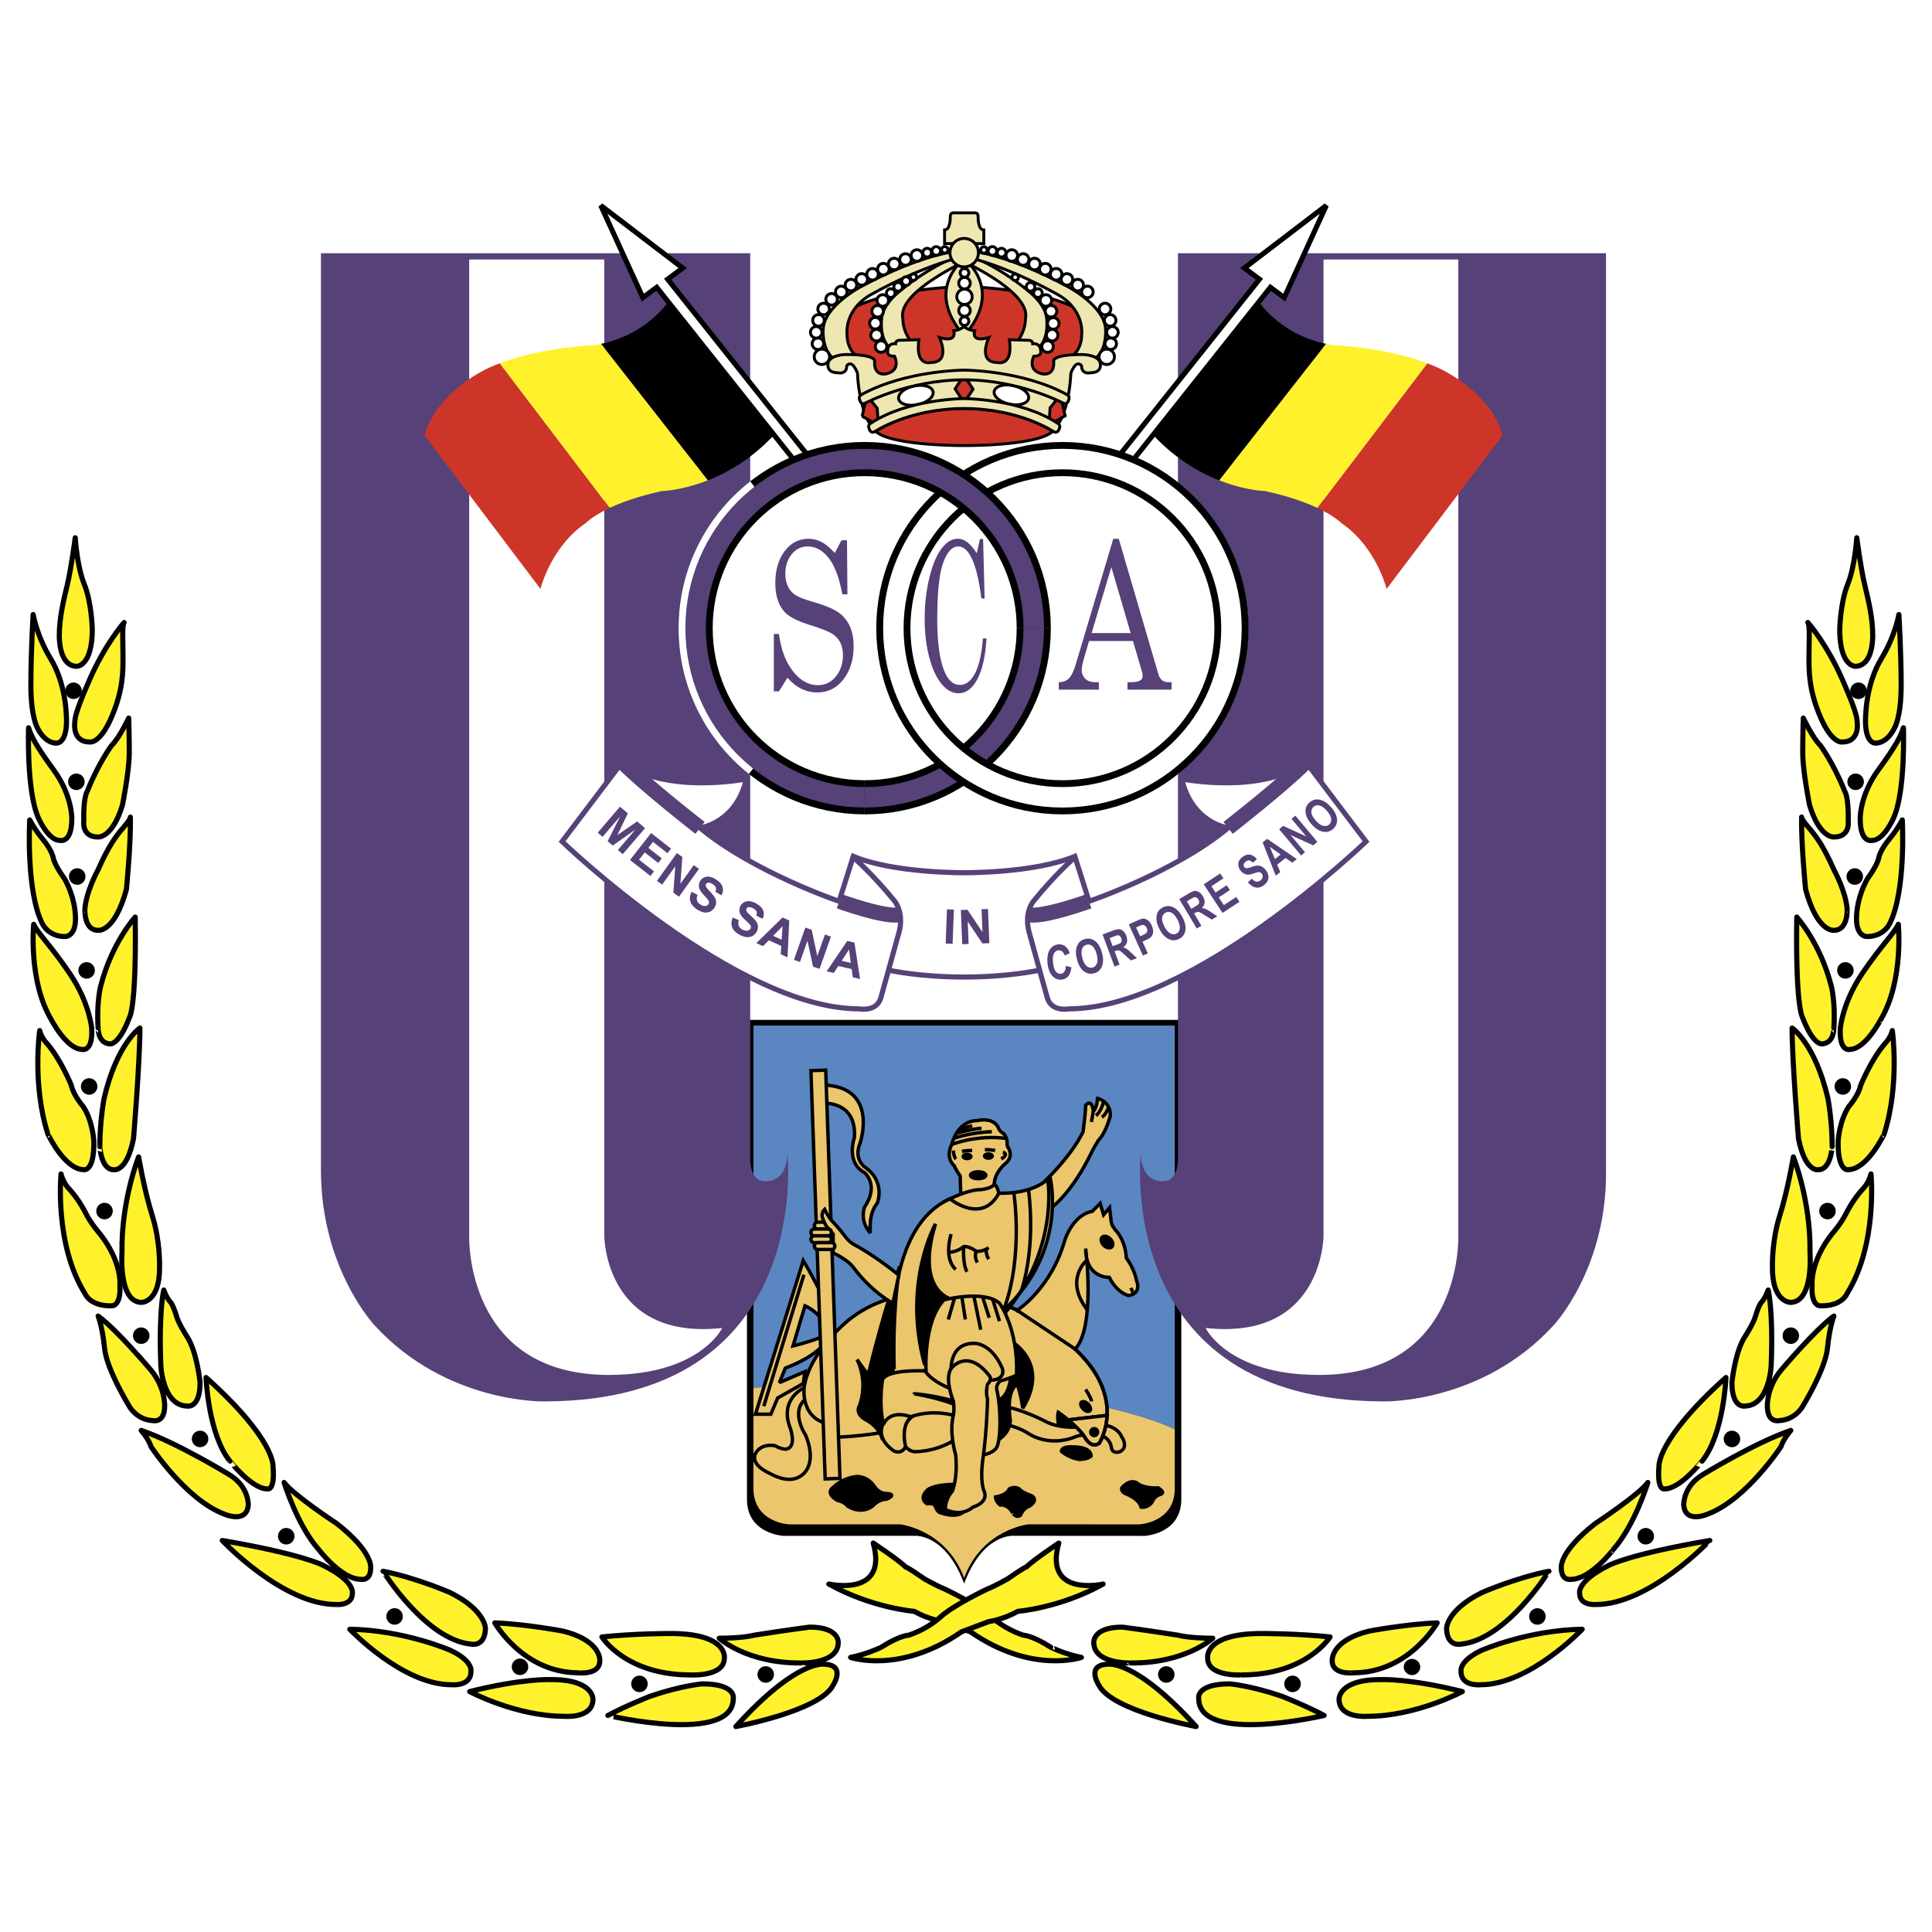 <svg xmlns="http://www.w3.org/2000/svg" width="2500" height="2500" viewBox="0 0 192.756 192.756"><path fill-rule="evenodd" clip-rule="evenodd" fill="#fff" d="M0 0h192.756v192.756H0V0z"/><path d="M107.891 165.361s-4.938 1.703-11.066-2.555l-2.724-1.021s-1.362-.17-2.894-1.021c0 0-4.256-.34-8.512-2.725 0 0 5.958 1.361 4.426-4.088 0 0 2.554 1.703 3.235 2.385 0 0 .17 0 1.873 1.191 0 0 1.191.682 2.043 1.021 0 0 3.234 1.533 4.596 2.725 0 0 1.191 1.193 3.234 1.873 0 0 .852 0 2.725 1.193-.001.001 1.361.682 3.064 1.022z" fill-rule="evenodd" clip-rule="evenodd" fill="#fff22d" stroke="#000" stroke-width=".511" stroke-linecap="round" stroke-linejoin="round" stroke-miterlimit="2.613"/><path d="M76.963 167.064a.567.567 0 1 1-1.134-.002.567.567 0 0 1 1.134.002zM64.366 168.002a.567.567 0 1 1-1.134-.002.567.567 0 0 1 1.134.002zM52.449 166.299a.567.567 0 1 1-1.134-.002.567.567 0 0 1 1.134.002zM39.936 161.273a.567.567 0 1 1-1.135.001.567.567 0 0 1 1.135-.001zM29.125 153.27a.567.567 0 1 1-1.135.001.567.567 0 0 1 1.135-.001zM20.529 143.564a.567.567 0 1 1-1.134-.002.567.567 0 0 1 1.134.002zM14.656 133.262a.567.567 0 1 1-1.134-.002.567.567 0 0 1 1.134.002zM10.995 120.83a.567.567 0 1 1-1.134-.002.567.567 0 0 1 1.134.002zM9.463 108.398a.567.567 0 1 1-1.134-.002.567.567 0 0 1 1.134.002zM9.208 96.818a.567.567 0 1 1-1.134-.002.567.567 0 0 1 1.134.002zM8.271 87.452a.567.567 0 1 1-1.134 0 .567.567 0 0 1 1.134 0zM8.186 78a.567.567 0 1 1-1.134 0 .567.567 0 0 1 1.134 0zM7.902 68.918a.567.567 0 1 1-1.134 0 .567.567 0 0 1 1.134 0z" fill-rule="evenodd" clip-rule="evenodd" stroke="#000" stroke-width=".511" stroke-linecap="round" stroke-linejoin="round" stroke-miterlimit="2.613"/><path d="M7.675 66.477s1.532 0 1.532-3.689c0 0-.057-2.668-.794-4.485-.738-1.816-.908-4.654-.908-4.654s-.397 3.065-.794 4.711-.794 3.349-.794 4.995c0 0-.114 3.122 1.758 3.122zM5.576 74.141s1.306.227 1.021-3.122c0 0-.113-2.952-1.532-5.279-1.418-2.328-1.759-4.428-1.759-4.428s-.227 3.747-.227 7.039.681 4.314.681 4.314.624 1.418 1.816 1.476zM8.924 74.027s1.021.284 2.213-2.498c1.191-2.781 1.135-4.655 1.135-6.074s-.113-3.065.113-3.349c0 0-1.872 2.1-3.461 5.733-1.589 3.633-1.419 3.86-1.476 4.428 0 0-.169 1.76 1.476 1.76zM5.973 83.847s1.191.341 1.191-2.157c0 0 .057-2.327-1.815-4.881s-2.27-3.463-2.497-4.201c0 0-.227 6.244.965 8.969 0 0 .965 2.27 2.156 2.27zM9.775 83.506s1.418.17 2.44-3.179c0 0 .681-3.349.681-5.222 0-1.874-.057-3.463-.057-3.463s-.964 2.043-1.702 2.725c0 0-1.306 1.76-2.44 4.598 0 0-.397.511-.34 3.065-.001.001-.171 1.476 1.418 1.476zM6.484 93.44s1.249.057 1.021-2.327c0 0-.057-1.646-1.078-3.463 0 0-1.021-1.362-1.135-2.157 0 0-.17-.738-1.021-1.759-.852-1.022-1.305-1.931-1.305-1.931s-.397 7.039 1.248 10.332c0 0 .568 1.305 2.27 1.305zM9.775 92.816s1.646.284 2.837-4.087c0 0 .454-4.598.397-7.209 0 0 .057.17-.682 1.021-.737.852-1.475 1.817-2.553 4.258 0 0-1.192 2.157-1.306 3.916.002 0-.112 2.101 1.307 2.101zM8.129 104.693s1.149.385 1.021-2.086c0 0-.213-2.555-2.171-5.449-1.958-2.895-3.149-3.959-3.617-4.938 0 0-.554 5.62 1.745 9.493 0 0 1.49 2.896 3.022 2.98zM10.896 104.141s.894.34 2.042-2.682c0 0 .681-1.021.553-9.963 0 0-2.34 2.555-3.447 6.896 0 0-.425 1.576-.255 4.172.001 0-.042 1.45 1.107 1.577zM8.385 116.699s1.021.213.979-2.809c0 0-.085-2.002-1.064-3.492 0 0-.979-1.105-1.191-2.129 0 0-1.021-2.555-2.468-4.215 0 0-.511-.51-.681-1.234 0 0-.766 5.365.809 10.303-.002 0 1.658 3.576 3.616 3.576zM11.321 116.699s1.32.342 2-3.107c0 0 .638-7.705.638-11.027 0 0-2.298 1.533-3.575 7.025 0 0-.426 2.215-.426 4.811.001-.001.129 2.298 1.363 2.298zM11.109 130.281s.979.127.851-2.043c0 0 .256-2.301-2-5.152 0 0-.851-.938-1.404-2.043 0 0-.639-1.32-1.66-2.428 0 0-.553-.51-.809-1.49 0 0-.681 7.025 2.383 11.922 0 0 .468 1.277 2.639 1.234z" fill-rule="evenodd" clip-rule="evenodd" fill="#fff22d" stroke="#000" stroke-width=".511" stroke-linecap="round" stroke-linejoin="round" stroke-miterlimit="2.613"/><path d="M14.13 129.939s1.83 0 1.788-3.533c0 0 .085-2.555-.724-5.109-.809-2.553-1.362-5.875-1.362-5.875s-1.745 4.344-1.66 9.537c0 0-.382 4.98 1.958 4.98zM15.237 141.732s1.191.299 1.191-1.447c0 0 .086-1.83-1.361-3.576 0 0-3.405-4.045-5.277-5.406 0 0 .425 1.021.638 3.193.213 2.17 2.511 5.875 2.511 5.875s.723 1.277 2.298 1.361zM18.727 140.285s1.234.213 1.234-2.342c0 0-.298-3.15-1.362-4.682 0 0-.809-1.277-.979-1.916 0 0-.255-.895-.553-1.363 0 0-.383-.34-.724-1.277 0 0-.511 1.916-.298 7.535 0 0 .171 4.045 2.682 4.045zM24.77 150.162s.086-1.83-1.872-3.021c0 0-5.278-3.236-8.81-4.428 0 0 .766.893.979 1.617 0 0 3.404 5.193 7.192 6.684 0 0 2.341 1.107 2.511-.852zM26.686 148.545s.766.256.553-2.256c0 0 .256-2.641-6.682-8.855 0 0 .213 5.662 2.383 8.344 0-.001 2.213 2.81 3.746 2.767zM36.006 157.57s.979.213.979-1.15c0 0 .255-1.574-3.405-4.426 0 0-4.341-2.854-5.235-4.088 0 0 1.32 4.301 3.448 6.684 0 0 2.256 2.98 4.213 2.98zM33.581 160.082s1.574.129 1.574-1.107c0 0 .341-1.191-2.937-2.809 0 0-2.043-1.107-10.044-2.471 0 0 6.044 6.43 11.407 6.387zM46.987 166.723s.213-1.021-2.085-2.086c0 0-4.596-2-10.001-2.086 0 0 5.235 5.535 10.129 5.535-.001 0 1.999.213 1.957-1.363zM47.029 164.041s1.362.299 1.405-1.574c0 0 0-1.832-3.533-3.576 0 0-3.277-1.447-6.682-2.129.001 0 4.257 6.853 8.81 7.279zM59.159 169.533s.085-2-4.256-1.959c0 0-2.767-.127-8.044 1.193 0 0 4.596 2.469 9.448 2.469.001 0 2.852.256 2.852-1.703zM59.84 165.66s.17-2.002-3.746-2.939c0 0-3.618-.68-6.725-.809 0 0 2.809 4.982 8.342 4.982.001.001 2.171.254 2.129-1.234zM72.268 165.404s.383-2.471-5.533-2.428c0 0-3.405 0-6.682.342 0 0 2.341 3.789 8.81 3.789 0 0 3.447.213 3.405-1.703zM73.162 169.449S73.46 168 70.055 168c0 0-2.085.172-5.192 1.236 0 0-2.383.936-4.213 1.914-.001 0 12.512 2.938 12.512-1.701zM83.631 163.871s.128-1.533-2.852-1.533c0 0-2.043.256-5.575.809 0 0-1.022.299-3.448.299 0 0 2.724 2.512 8.172 2.469.001-.001 3.703.128 3.703-2.044z" fill-rule="evenodd" clip-rule="evenodd" fill="#fff22d" stroke="#000" stroke-width=".511" stroke-linecap="round" stroke-linejoin="round" stroke-miterlimit="2.613"/><path d="M82.27 166.043s-2.681-.596-8.853 6.215c0 0 8.384-1.533 9.704-4.129 0 0 1.319-2.002-.851-2.086zM84.866 165.361s4.937 1.703 11.065-2.555l2.723-1.021s1.363-.17 2.895-1.021c0 0 4.256-.34 8.512-2.725 0 0-5.957 1.361-4.426-4.088 0 0-2.553 1.703-3.234 2.385 0 0-.17 0-1.873 1.191 0 0-1.191.682-2.043 1.021 0 0-3.234 1.533-4.596 2.725 0 0-1.191 1.193-3.234 1.873 0 0-.852 0-2.724 1.193-.001.001-1.363.682-3.065 1.022z" fill-rule="evenodd" clip-rule="evenodd" fill="#fff22d" stroke="#000" stroke-width=".511" stroke-linecap="round" stroke-linejoin="round" stroke-miterlimit="2.613"/><path d="M115.793 167.064a.567.567 0 1 0 1.134-.002.567.567 0 0 0-1.134.002zM128.391 168.002a.567.567 0 1 0 1.134-.002.567.567 0 0 0-1.134.002zM140.307 166.299a.568.568 0 0 0 1.136 0 .569.569 0 0 0-1.136 0zM152.82 161.273a.567.567 0 1 0 1.134.002.567.567 0 0 0-1.134-.002zM163.631 153.27a.567.567 0 1 0 1.134.002.567.567 0 0 0-1.134-.002zM172.229 143.564a.567.567 0 1 0 1.134-.002.567.567 0 0 0-1.134.002zM178.102 133.262a.567.567 0 1 0 1.134-.002.567.567 0 0 0-1.134.002zM181.762 120.83a.567.567 0 1 0 1.134-.002.567.567 0 0 0-1.134.002zM183.293 108.398a.567.567 0 1 0 1.134-.002.567.567 0 0 0-1.134.002zM183.549 96.818a.567.567 0 1 0 1.134-.002.567.567 0 0 0-1.134.002zM184.484 87.452a.567.567 0 1 0 1.135 0 .567.567 0 0 0-1.135 0zM184.57 78a.567.567 0 1 0 1.134 0 .567.567 0 0 0-1.134 0zM184.854 68.918a.567.567 0 1 0 1.135 0 .567.567 0 0 0-1.135 0z" fill-rule="evenodd" clip-rule="evenodd" stroke="#000" stroke-width=".511" stroke-linecap="round" stroke-linejoin="round" stroke-miterlimit="2.613"/><path d="M185.08 66.477s-1.531 0-1.531-3.689c0 0 .057-2.668.795-4.485.736-1.816.906-4.654.906-4.654s.398 3.065.795 4.711c.398 1.646.795 3.349.795 4.995 0 0 .113 3.122-1.76 3.122zM187.18 74.141s-1.305.227-1.021-3.122c0 0 .113-2.952 1.533-5.279 1.418-2.328 1.758-4.428 1.758-4.428s.229 3.747.229 7.039-.682 4.314-.682 4.314-.626 1.418-1.817 1.476zM183.832 74.027s-1.021.284-2.213-2.498-1.135-4.655-1.135-6.074.113-3.065-.113-3.349c0 0 1.871 2.1 3.461 5.733 1.59 3.633 1.418 3.86 1.477 4.428 0 0 .17 1.76-1.477 1.76zM186.783 83.847s-1.191.341-1.191-2.157c0 0-.057-2.327 1.814-4.881 1.873-2.554 2.271-3.463 2.498-4.201 0 0 .227 6.244-.965 8.969 0 0-.964 2.27-2.156 2.27zM182.98 83.506s-1.418.17-2.439-3.179c0 0-.682-3.349-.682-5.222 0-1.874.057-3.463.057-3.463s.965 2.043 1.703 2.725c0 0 1.305 1.76 2.439 4.598 0 0 .398.511.342 3.065 0 .001.17 1.476-1.42 1.476zM186.271 93.44s-1.248.057-1.021-2.327c0 0 .059-1.646 1.078-3.463 0 0 1.023-1.362 1.137-2.157 0 0 .17-.738 1.02-1.759.852-1.022 1.307-1.931 1.307-1.931s.396 7.039-1.248 10.332c-.001 0-.569 1.305-2.273 1.305zM182.98 92.816s-1.645.284-2.836-4.087c0 0-.455-4.598-.398-7.209 0 0-.057.17.682 1.021s1.475 1.817 2.553 4.258c0 0 1.191 2.157 1.307 3.916-.001 0 .112 2.101-1.308 2.101zM184.627 104.693s-1.148.385-1.021-2.086c0 0 .213-2.555 2.17-5.449 1.959-2.895 3.15-3.959 3.619-4.938 0 0 .553 5.62-1.746 9.493-.001 0-1.491 2.896-3.022 2.98zM181.859 104.141s-.893.34-2.041-2.682c0 0-.682-1.021-.555-9.963 0 0 2.342 2.555 3.447 6.896 0 0 .426 1.576.256 4.172.001 0 .044 1.45-1.107 1.577zM184.371 116.699s-1.021.213-.979-2.809c0 0 .086-2.002 1.064-3.492 0 0 .979-1.105 1.191-2.129 0 0 1.021-2.555 2.469-4.215 0 0 .51-.51.68-1.234 0 0 .768 5.365-.809 10.303.001 0-1.659 3.576-3.616 3.576zM181.436 116.699s-1.32.342-2.002-3.107c0 0-.637-7.705-.637-11.027 0 0 2.297 1.533 3.574 7.025 0 0 .426 2.215.426 4.811 0-.001-.127 2.298-1.361 2.298zM181.648 130.281s-.98.127-.852-2.043c0 0-.256-2.301 2-5.152 0 0 .852-.938 1.404-2.043 0 0 .639-1.32 1.66-2.428 0 0 .553-.51.809-1.49 0 0 .682 7.025-2.383 11.922.001 0-.468 1.277-2.638 1.234z" fill-rule="evenodd" clip-rule="evenodd" fill="#fff22d" stroke="#000" stroke-width=".511" stroke-linecap="round" stroke-linejoin="round" stroke-miterlimit="2.613"/><path d="M178.625 129.939s-1.83 0-1.787-3.533c0 0-.084-2.555.725-5.109.809-2.553 1.361-5.875 1.361-5.875s1.744 4.344 1.66 9.537c0 0 .383 4.98-1.959 4.98zM177.52 141.732s-1.191.299-1.191-1.447c0 0-.086-1.83 1.361-3.576 0 0 3.404-4.045 5.277-5.406 0 0-.426 1.021-.639 3.193-.213 2.17-2.51 5.875-2.51 5.875s-.724 1.277-2.298 1.361zM174.029 140.285s-1.234.213-1.234-2.342c0 0 .299-3.15 1.361-4.682 0 0 .809-1.277.98-1.916 0 0 .254-.895.553-1.363 0 0 .383-.34.723-1.277 0 0 .512 1.916.299 7.535 0 0-.17 4.045-2.682 4.045zM167.986 150.162s-.086-1.83 1.871-3.021c0 0 5.279-3.236 8.811-4.428 0 0-.766.893-.979 1.617 0 0-3.404 5.193-7.193 6.684 0 0-2.34 1.107-2.51-.852zM166.07 148.545s-.766.256-.553-2.256c0 0-.256-2.641 6.682-8.855 0 0-.213 5.662-2.383 8.344 0-.001-2.212 2.81-3.746 2.767zM156.75 157.57s-.979.213-.979-1.15c0 0-.256-1.574 3.404-4.426 0 0 4.342-2.854 5.234-4.088 0 0-1.318 4.301-3.447 6.684.001 0-2.255 2.98-4.212 2.98zM159.176 160.082s-1.574.129-1.574-1.107c0 0-.342-1.191 2.936-2.809 0 0 2.043-1.107 10.045-2.471-.001 0-6.044 6.43-11.407 6.387zM145.77 166.723s-.213-1.021 2.086-2.086c0 0 4.596-2 10.002-2.086 0 0-5.236 5.535-10.131 5.535 0 0-2 .213-1.957-1.363zM145.727 164.041s-1.361.299-1.404-1.574c0 0 0-1.832 3.533-3.576 0 0 3.275-1.447 6.682-2.129-.001 0-4.257 6.853-8.811 7.279zM133.598 169.533s-.086-2 4.256-1.959c0 0 2.766-.127 8.043 1.193 0 0-4.596 2.469-9.447 2.469-.001 0-2.852.256-2.852-1.703zM132.916 165.66s-.17-2.002 3.746-2.939c0 0 3.617-.68 6.725-.809 0 0-2.811 4.982-8.342 4.982 0 .001-2.172.254-2.129-1.234zM120.488 165.404s-.383-2.471 5.533-2.428c0 0 3.404 0 6.682.342 0 0-2.34 3.789-8.811 3.789.001 0-3.447.213-3.404-1.703zM119.594 169.449s-.297-1.449 3.107-1.449c0 0 2.086.172 5.193 1.236 0 0 2.383.936 4.213 1.914 0 0-12.513 2.938-12.513-1.701zM109.125 163.871s-.127-1.533 2.852-1.533c0 0 2.043.256 5.576.809 0 0 1.021.299 3.447.299 0 0-2.725 2.512-8.172 2.469 0-.001-3.703.128-3.703-2.044z" fill-rule="evenodd" clip-rule="evenodd" fill="#fff22d" stroke="#000" stroke-width=".511" stroke-linecap="round" stroke-linejoin="round" stroke-miterlimit="2.613"/><path d="M110.486 166.043s2.682-.596 8.854 6.215c0 0-8.385-1.533-9.705-4.129 0 0-1.319-2.002.851-2.086z" fill-rule="evenodd" clip-rule="evenodd" fill="#fff22d" stroke="#000" stroke-width=".511" stroke-linecap="round" stroke-linejoin="round" stroke-miterlimit="2.613"/><path d="M96.191 157.996c1.852-4.959 4.856-4.768 4.856-4.768l13.15.008s3.662-.17 3.662-3.66v-47.82H74.523v47.82c0 3.49 3.66 3.66 3.66 3.66l13.151-.008c0 .001 3.005-.191 4.857 4.768z" fill-rule="evenodd" clip-rule="evenodd"/><path d="M117.209 142.604v-40.285H75.173v36.133c30.061-1.632 41.261 3.757 42.036 4.152z" fill-rule="evenodd" clip-rule="evenodd" fill="#5a87c2"/><path d="M75.173 138.451V148.5c0 3.422 3.551 3.588 3.551 3.588l11.054-.008s4.617.492 6.413 5.354c1.795-4.861 6.413-5.354 6.413-5.354l11.055.008s3.551-.166 3.551-3.588v-5.896c-.776-.395-11.976-5.784-42.037-4.153z" fill-rule="evenodd" clip-rule="evenodd" fill="#ebc66d"/><path d="M78.553 114.955s2.837 24.863-24.288 24.863c0 0-9.76.227-16.91-7.607 0 0-5.334-5.676-5.334-15.439V25.266l42.827-.003v90.032s-.196 2.555 1.464 2.555c-.001 0 2.233.275 2.241-2.895z" fill-rule="evenodd" clip-rule="evenodd" fill="#564178"/><path d="M60.734 137.178c-14.385 0-13.926-13.879-13.926-13.879V25.89h13.483v97.409s.017 10.473 11.763 9.195c.001 0-2.212 4.684-11.32 4.684z" fill-rule="evenodd" clip-rule="evenodd" fill="#fff"/><path d="M113.82 114.955s-2.838 24.863 24.287 24.863c0 0 9.76.227 16.91-7.607 0 0 5.334-5.676 5.215-15.439V25.266l-42.707-.003v90.032s.195 2.555-1.465 2.555c.001 0-2.234.275-2.24-2.895z" fill-rule="evenodd" clip-rule="evenodd" fill="#564178"/><path d="M131.604 137.178c14.387 0 13.893-13.879 13.893-13.879V25.89h-13.449v97.409s-.018 10.473-11.764 9.195c-.001 0 2.212 4.684 11.32 4.684z" fill-rule="evenodd" clip-rule="evenodd" fill="#fff"/><path d="M96.184 97.479c4.541 0 7.533-.689 7.533-.689l.795 2.838c.455 1.363 2.156 1.023 2.156 1.023 12.258 0 29.621-16.69 29.621-16.69l-6.014-7.947c-4.312 3.292-12.371 1.703-12.371 1.703 1.021 4.428 4.625 4.882 4.625 4.882-5.334 4.428-13.875 7.323-13.875 7.323l-1.418-4.485c-4.086 1.703-11.052 1.632-11.052 1.632h.002s-6.965.07-11.051-1.632l-1.419 4.485s-8.54-2.896-13.875-7.323c0 0 3.604-.454 4.625-4.882 0 0-8.058 1.59-12.371-1.703l-6.015 7.947s17.364 16.69 29.622 16.69c0 0 1.702.34 2.156-1.023l.794-2.838s2.994.689 7.533.689h-.001z" fill-rule="evenodd" clip-rule="evenodd" fill="#fff" stroke="#564178" stroke-width=".511" stroke-miterlimit="2.613"/><path d="M122.529 82.598s5.363-4.172 7.746-6.556m-60.433 6.556s-5.363-4.172-7.746-6.556" fill="none" stroke="#564178" stroke-width="1.5" stroke-miterlimit="2.613"/><path d="M85.164 85.557s1.894 1.639 4.107 4.364c0 0 1.042 1.234.34 3.384m0 .001l-.958 3.47" fill="none" stroke="#564178" stroke-width=".511" stroke-miterlimit="2.613"/><path d="M83.738 89.921s4.767 1.724 6.064 1.319" fill="none" stroke="#564178" stroke-width="1.5" stroke-miterlimit="2.613"/><path d="M107.207 85.557s-1.895 1.639-4.107 4.364c0 0-1.043 1.234-.34 3.384m0 .001l.957 3.47" fill="none" stroke="#564178" stroke-width=".511" stroke-miterlimit="2.613"/><path d="M108.633 89.921s-4.766 1.724-6.064 1.319" fill="none" stroke="#564178" stroke-width="1.5" stroke-miterlimit="2.613"/><path d="M61.873 50.232a2.213 2.213 0 0 0-.073.029l.073-.029zM61.338 50.453l-.075.032.075-.032zM62.407 50.029l-.048.018.048-.018zM63.741 49.589l-.065.019.065-.019zM48.704 36.732s-5.107 2.271-6.356 6.699l11.577 15.326s1.021-4.201 4.54-6.585c0 0 .641-.681 2.374-1.495L49.87 36.248c-.396.149-.787.309-1.166.484zM63.072 49.799l-.112.038.112-.038zM64.466 49.382l-.115.031.115-.031zM65.303 49.169c-.049.012-.099.023-.147.036l.147-.036zM52.977 35.32l.093-.022-.093.022zM57.521 34.578l.072-.007a1.941 1.941 0 0 0-.072.007zM53.896 35.121l.137-.027c-.046.009-.092.017-.137.027zM58.013 34.532l.1-.008-.1.008zM57.777 34.553zM53.489 35.206l.035-.008-.035.008zM54.298 35.042l.152-.028a8.097 8.097 0 0 0-.152.028zM49.936 36.222c.052-.02.104-.038.157-.057-.052.019-.105.037-.157.057zM57.193 34.612zM55.453 34.843l.152-.023-.152.023zM56.505 34.694zM56.168 34.739l.139-.02-.139.02zM55.078 34.903l.154-.025-.154.025zM56.837 34.653l.111-.013-.111.013zM55.814 34.789l.15-.022-.15.022zM54.691 34.97zM58.422 34.499zM51.638 35.667zM58.591 34.487l.067-.004-.067.004zM58.952 34.465h.016-.016zM52.513 35.432l.137-.034-.137.034zM51.209 35.792zM58.856 34.471l.038-.002-.038.002zM58.742 34.478zM52.071 35.547c.053-.014.105-.029.158-.042-.053.013-.105.028-.158.042zM58.998 34.463l.034-.001-.034.001zM50.355 36.071l.167-.058-.167.058zM58.231 34.514zM50.78 35.928l.168-.054-.168.054z" fill-rule="evenodd" clip-rule="evenodd" fill="#cd3529"/><path d="M72.443 47.083l-.166.088c.056-.028.111-.058.166-.088zM71.501 47.551l-.086.04.086-.04zM70.992 47.776l-.082.033.082-.033zM71.988 47.318l-.146.073.146-.073zM75.821 44.751zM76.282 44.335l-.173.159c.058-.052.116-.104.173-.159zM75.354 45.145l-.176.143.176-.143zM74.332 45.922l-.071.051c.023-.016.047-.035.071-.051zM74.874 45.524c-.052.04-.104.08-.156.118.052-.038.103-.079.156-.118zM73.348 46.568l-.164.098.164-.098zM72.895 46.835a7.35 7.35 0 0 1-.171.096l.171-.096zM76.739 43.896c-.049.049-.099.095-.147.144.048-.049.098-.095.147-.144zM73.802 46.282l-.128.081.128-.081zM62.231 33.583l.094-.041a1.57 1.57 0 0 1-.094.041zM63.508 32.932l.079-.048-.079.048zM65.015 31.867l.003-.003-.003.003zM64.569 32.222l.037-.029-.037.029zM64.067 32.58c.021-.013.04-.028.06-.042l-.06.042zM60.76 34.107l.06-.016-.06.016zM61.517 33.865l.086-.03c-.028.011-.058.02-.086.03zM62.896 33.269l.09-.046-.09.046zM66.403 30.46c.008-.01.015-.018.021-.028-.006.01-.013.018-.021.028zM66.61 30.185l.005-.007-.005.007zM65.381 31.545zM65.746 31.195l-.037.036.037-.036zM66.532 30.293l.014-.019-.014.019zM65.99 30.938l.036-.038-.036.038zM66.222 30.678l.03-.035-.03.035zM59.974 34.302c-.303.063-.617.117-.943.16l-.034.001-.03.001h-.016a4.115 4.115 0 0 1-.057.003l-.038.002-.07.004a.708.708 0 0 0-.045.002l-.083.005-.067.004a18.417 18.417 0 0 1-.169.012l-.104.008-.087.006-.118.01-.1.008a17.28 17.28 0 0 1-.135.012l-.102.01-.184.018a1.941 1.941 0 0 0-.072.007l-.278.029a.769.769 0 0 1-.05.005l-.245.027-.111.013a37.835 37.835 0 0 1-.332.041l-.198.025-.139.02-.204.028-.15.022a17.515 17.515 0 0 0-.36.054l-.221.035-.154.025-.228.039-.159.027-.241.044-.152.028-.266.052-.137.027c-.123.024-.247.051-.372.077l-.035.008c-.139.029-.279.061-.419.093l-.093.022-.327.078-.137.034a14.76 14.76 0 0 0-.284.072l-.158.042a13.201 13.201 0 0 0-.433.12l-.262.075-.167.051a83.11 83.11 0 0 1-.26.081l-.168.054-.257.085-.167.058c-.088.03-.175.062-.263.094-.052.02-.104.038-.157.057l-.066.024v.001l10.968 14.43c.135-.063.277-.128.425-.192l.075-.032a20.477 20.477 0 0 1 1.02-.406l.048-.018c.176-.064.362-.128.553-.192l.112-.038c.194-.064.395-.127.604-.191l.065-.019c.197-.059.401-.117.61-.175l.115-.031c.222-.06.452-.119.689-.177l.147-.036c.248-.06.501-.118.766-.176 0 0 1.946-.038 4.564-1.072L59.974 34.302z" fill-rule="evenodd" clip-rule="evenodd" fill="#fff22d"/><path d="M77.19 43.431L66.636 30.148l-.021.03-.005.007a2.189 2.189 0 0 1-.064.089l-.014.019c-.028.04-.065.087-.107.139l-.021.028a8.3 8.3 0 0 1-.151.183l-.03.035a7.705 7.705 0 0 1-.196.222l-.036.038a7.928 7.928 0 0 1-.245.256l-.037.036a10.65 10.65 0 0 1-1.103.961l-.037.029c-.14.105-.288.211-.442.316l-.06.042c-.152.103-.312.204-.479.305l-.079.048a13.25 13.25 0 0 1-.521.291l-.09.046c-.184.094-.374.186-.571.274l-.094.041a11.732 11.732 0 0 1-1.412.508l-.06.016c-.253.072-.514.137-.786.195l10.658 13.619.001.001c.091-.036.184-.075.277-.113l.082-.033c.139-.059.28-.121.423-.185l.086-.04c.113-.052.226-.105.34-.16l.146-.073c.097-.047.193-.096.29-.146l.166-.088a12.833 12.833 0 0 0 .451-.248l.29-.169.164-.098c.108-.066.217-.135.327-.205l.128-.081a19.405 19.405 0 0 0 .529-.36c.128-.09.257-.183.386-.28.052-.038.104-.079.156-.118.102-.078.203-.155.304-.236l.176-.143a20.17 20.17 0 0 0 .929-.81c.103-.096.206-.195.309-.296.049-.048.099-.095.147-.144.15-.151.301-.305.45-.465z" fill-rule="evenodd" clip-rule="evenodd"/><path fill-rule="evenodd" clip-rule="evenodd" fill="#fff" stroke="#000" stroke-width=".511" stroke-miterlimit="2.613" d="M84.795 50.722L66.612 27.856l1.499-1.114-8.172-6.244 4.2 9.196 1.379-1.026L83.729 51.57l1.066-.848z"/><path d="M104.807 62.674c0 10.24-8.299 18.542-18.537 18.542-10.237 0-18.535-8.301-18.535-18.542s8.298-18.541 18.535-18.541 18.537 8.301 18.537 18.541z" fill-rule="evenodd" clip-rule="evenodd" fill="#fff"/><path d="M130.395 50.232a1.2 1.2 0 0 1 .072.029l-.072-.029zM130.93 50.453l.074.032-.074-.032zM129.861 50.029l.047.018a2.36 2.36 0 0 0-.047-.018zM128.527 49.589l.064.019a1.195 1.195 0 0 0-.064-.019zM143.564 36.732s5.107 2.271 6.355 6.699l-11.576 15.326s-1.021-4.201-4.541-6.585c0 0-.641-.681-2.373-1.495l10.969-14.43c.397.15.786.31 1.166.485zM129.195 49.799l.111.038-.111-.038zM127.801 49.382l.115.031a4.898 4.898 0 0 1-.115-.031zM126.965 49.169c.049.012.098.023.146.036l-.146-.036zM139.291 35.32l-.094-.022.094.022zM134.746 34.578l-.072-.007.072.007zM138.371 35.121l-.137-.027c.047.009.092.017.137.027zM134.254 34.532l-.1-.008.1.008zM134.49 34.553zM138.777 35.206l-.033-.008.033.008zM137.969 35.042zM142.332 36.222l-.158-.057.158.057zM135.074 34.612zM136.814 34.843l-.152-.023.152.023zM135.762 34.694l-.131-.017.131.017zM136.1 34.739l-.139-.02.139.02zM137.189 34.903a7.072 7.072 0 0 0-.154-.025l.154.025zM135.43 34.653l-.111-.013.111.013zM136.453 34.789zM137.576 34.97zM133.846 34.499a16.585 16.585 0 0 1-.084-.006l.084.006zM140.629 35.667l-.164-.048c.055.015.109.031.164.048zM133.676 34.487l-.066-.004.066.004zM133.316 34.465h-.016.016zM139.754 35.432l-.137-.034.137.034zM141.059 35.792l-.168-.051c.056.018.111.035.168.051zM133.41 34.471l-.037-.002.037.002zM133.525 34.478l-.045-.002.045.002zM140.197 35.547c-.053-.014-.105-.029-.158-.042.053.013.106.028.158.042zM133.27 34.463l-.033-.001.033.001zM141.912 36.071l-.168-.058.168.058zM134.037 34.514l-.088-.006c.03.001.057.003.088.006zM141.486 35.928c-.055-.018-.111-.037-.168-.054.057.017.114.036.168.054z" fill-rule="evenodd" clip-rule="evenodd" fill="#cd3529"/><path d="M119.824 47.083l.166.088a9.06 9.06 0 0 1-.166-.088zM120.766 47.551l.088.04-.088-.04zM121.275 47.776l.082.033-.082-.033zM120.279 47.318l.146.073-.146-.073zM116.447 44.751zM115.984 44.335l.174.159-.174-.159zM116.914 45.145l.176.143-.176-.143zM117.936 45.922l.072.051c-.024-.016-.047-.035-.072-.051zM117.395 45.524l.154.118a8.95 8.95 0 0 1-.154-.118zM118.92 46.568l.164.098-.164-.098zM119.373 46.835zM115.529 43.896c.049.049.098.095.146.144-.048-.049-.097-.095-.146-.144zM118.465 46.282l.129.081-.129-.081zM130.035 33.583l-.094-.041.094.041zM128.76 32.932l-.08-.048.08.048zM127.252 31.867l-.002-.003.002.003zM127.699 32.222l-.037-.029.037.029zM128.201 32.58c-.021-.013-.041-.028-.061-.042l.061.042zM131.508 34.107c-.02-.005-.041-.01-.059-.016.018.006.039.011.059.016zM130.75 33.865l-.086-.03.086.03zM129.371 33.269l-.09-.046.09.046zM125.865 30.46a.189.189 0 0 1-.023-.028l.023.028zM125.656 30.185l-.004-.007.004.007zM126.887 31.545zM126.521 31.195l.037.036-.037-.036zM125.736 30.293a.115.115 0 0 1-.014-.019c.005.007.008.013.014.019zM126.277 30.938c-.014-.013-.023-.026-.035-.038.01.013.024.026.035.038zM126.045 30.678l-.029-.035a.49.49 0 0 0 .029.035zM132.293 34.302c.303.063.617.117.943.16l.033.001.031.001h.016l.057.003.037.002.07.004.045.002.084.005.066.004.086.006.084.006.104.008.088.006.117.01.1.008.135.012.102.01.184.018.072.007.279.029a.813.813 0 0 0 .049.005l.244.027.111.013.201.024.131.017.199.025.139.02.203.028.15.022.209.031.152.023.221.035.154.025.229.039.158.027.242.044.15.028.266.052.137.027c.123.024.248.051.373.077l.033.008c.141.029.279.061.42.093l.094.022.326.078.137.034.285.072.158.042.268.072.164.048c.088.024.176.05.262.075l.168.051.26.081.168.054.258.085.168.058c.088.03.176.062.262.094l.158.057c.021.009.045.016.066.024v.001l-10.969 14.43a15.029 15.029 0 0 0-.426-.192l-.074-.032a18.935 18.935 0 0 0-.535-.22 18.033 18.033 0 0 0-.486-.186l-.047-.018a25.11 25.11 0 0 0-.555-.192l-.111-.038a31.682 31.682 0 0 0-.604-.191l-.064-.019c-.197-.059-.4-.117-.611-.175l-.115-.031c-.221-.06-.451-.119-.689-.177l-.146-.036c-.248-.06-.502-.118-.766-.176 0 0-1.947-.038-4.564-1.072l10.656-13.615z" fill-rule="evenodd" clip-rule="evenodd" fill="#fff22d"/><path d="M115.076 43.431l10.555-13.283a2.297 2.297 0 0 0 .025.037l.066.089a2.554 2.554 0 0 0 .119.158l.023.028c.043.055.094.117.15.183l.029.035c.059.069.125.144.197.222.012.012.021.025.035.038.074.082.156.167.244.256l.037.036a8.47 8.47 0 0 0 .328.314 9.574 9.574 0 0 0 .775.647l.037.029c.139.105.287.211.441.316l.061.042c.152.103.312.204.479.305l.08.048a11.95 11.95 0 0 0 1.181.611l.094.041c.203.088.412.172.629.252l.086.03c.225.081.457.157.699.226.018.006.039.011.059.016.254.072.514.137.785.195l-10.658 13.619v.001a13.38 13.38 0 0 1-.277-.113l-.082-.033a23.8 23.8 0 0 1-.422-.185l-.088-.04-.34-.16-.146-.073a13.051 13.051 0 0 1-.289-.146l-.166-.088a10.924 10.924 0 0 1-.451-.248 14.427 14.427 0 0 1-.453-.267 14.6 14.6 0 0 1-.326-.205l-.129-.081a17.494 17.494 0 0 1-1.07-.758c-.102-.078-.203-.155-.305-.236l-.176-.143a20.17 20.17 0 0 1-.756-.651l-.174-.159a27.402 27.402 0 0 1-.309-.296c-.049-.048-.098-.095-.146-.144-.15-.151-.3-.305-.451-.465z" fill-rule="evenodd" clip-rule="evenodd"/><path fill-rule="evenodd" clip-rule="evenodd" fill="#fff" stroke="#000" stroke-width=".511" stroke-miterlimit="2.613" d="M107.473 50.722l18.183-22.866-1.5-1.114 8.172-6.244-4.199 9.196-1.379-1.026-18.211 22.902-1.066-.848z"/><path d="M87.461 62.674c0 10.24 8.299 18.542 18.537 18.542 10.236 0 18.535-8.301 18.535-18.542s-8.299-18.541-18.535-18.541c-10.237 0-18.537 8.301-18.537 18.541z" fill-rule="evenodd" clip-rule="evenodd" fill="#fff"/><path d="M103.137 62.674c0 9.318-7.551 16.873-16.867 16.873" fill="none" stroke="#000" stroke-width="3.406" stroke-miterlimit="2.613"/><path d="M103.137 62.674c0 9.318-7.551 16.873-16.867 16.873" fill="none" stroke="#564178" stroke-width="2.043" stroke-miterlimit="2.613"/><path d="M89.13 62.674c0 9.318 7.552 16.873 16.868 16.873 9.314 0 16.867-7.554 16.867-16.873s-7.553-16.873-16.867-16.873c-9.316 0-16.868 7.554-16.868 16.873" fill="none" stroke="#000" stroke-width="3.406" stroke-miterlimit="2.613"/><path d="M89.13 62.674c0 9.318 7.552 16.873 16.868 16.873 9.314 0 16.867-7.554 16.867-16.873s-7.553-16.873-16.867-16.873c-9.316 0-16.868 7.554-16.868 16.873" fill="none" stroke="#fff" stroke-width="2.043" stroke-miterlimit="2.613"/><path d="M86.27 79.546c-9.315 0-16.867-7.554-16.867-16.873S76.955 45.8 86.27 45.8s16.867 7.554 16.867 16.873" fill="none" stroke="#000" stroke-width="3.406" stroke-miterlimit="2.613"/><path d="M75.022 76.825c-4.158-3.312-6.824-8.42-6.824-14.151 0-5.792 2.723-10.948 6.959-14.256" fill="none" stroke="#fff" stroke-width=".996" stroke-miterlimit="2.613"/><path d="M86.27 79.546c-9.315 0-16.867-7.554-16.867-16.873S76.955 45.8 86.27 45.8s16.867 7.554 16.867 16.873" fill="none" stroke="#564178" stroke-width="2.043" stroke-miterlimit="2.613"/><path fill-rule="evenodd" clip-rule="evenodd" fill="#564178" d="M59.634 83.074l2.223-2.593.783.672-1.05 2.169 1.982-1.37.785.673-2.223 2.594-.485-.416 1.748-2.043-2.265 1.6-.505-.433 1.244-2.477-1.752 2.04-.485-.416zM62.855 85.799l2.107-2.689 1.989 1.559-.358.456-1.444-1.132-.466.595 1.344 1.054-.358.456-1.344-1.054-.567.725 1.494 1.172-.357.457-2.04-1.599zM65.544 87.886l1.99-2.777.544.391-.195 2.675 1.333-1.86.519.373-1.99 2.776-.56-.402.185-2.627-1.307 1.823-.519-.372zM69.006 88.976l.598.311c-.089.211-.11.394-.064.549.045.156.157.29.332.403.186.121.351.171.496.153a.416.416 0 0 0 .319-.185.31.31 0 0 0 .053-.211.572.572 0 0 0-.126-.258 8.342 8.342 0 0 0-.38-.423c-.259-.276-.415-.511-.467-.703a.891.891 0 0 1 .498-1.074.936.936 0 0 1 .544-.059c.198.035.407.123.627.265.359.232.578.486.657.762.079.276.037.549-.125.819l-.595-.354c.07-.164.086-.304.048-.421-.039-.117-.14-.228-.301-.332-.167-.108-.32-.158-.459-.15a.248.248 0 0 0-.206.119.26.26 0 0 0-.027.229c.033.108.168.286.405.533.238.248.4.451.489.609s.13.323.126.496c-.004.173-.064.35-.182.531a1.008 1.008 0 0 1-1.03.444 1.951 1.951 0 0 1-.691-.298c-.361-.234-.584-.499-.669-.793-.085-.293-.042-.614.13-.962zM73.102 91.544l.62.264c-.072.217-.079.401-.021.553.058.151.179.276.361.376.194.105.363.144.506.114a.42.42 0 0 0 .305-.208.312.312 0 0 0 .037-.215.57.57 0 0 0-.147-.247 7.995 7.995 0 0 0-.412-.392c-.28-.255-.453-.477-.52-.665a.887.887 0 0 1 .413-1.108.935.935 0 0 1 .538-.101c.2.02.416.091.646.216.375.204.613.44.713.709.1.269.079.544-.061.826l-.621-.307c.059-.168.063-.31.015-.423-.048-.114-.156-.216-.326-.308-.175-.095-.331-.133-.469-.114a.253.253 0 0 0-.197.134.26.26 0 0 0-.009.231c.041.105.19.272.446.501.256.229.434.418.534.569.101.15.155.312.165.484s-.037.354-.14.543a1.01 1.01 0 0 1-.992.521 1.91 1.91 0 0 1-.711-.244c-.379-.206-.622-.452-.729-.739-.106-.286-.088-.61.056-.97zM77.136 93.367l.941-.957-.093 1.344-.848-.387zm1.607-1.531l-.663-.302-2.621 2.559.665.304.58-.59 1.244.568-.054.829.677.309.172-3.677zM79.213 95.764l1.138-3.222.631.223.558 2.625.763-2.158.601.213-1.138 3.221-.65-.229-.554-2.576-.747 2.116-.602-.213zM83.975 95.858l.732-1.125.176 1.335-.908-.21zm1.27-1.819l-.71-.165-2.058 3.03.712.166.45-.694 1.333.31.112.822.725.168-.564-3.637zM106.35 96.361l.541.148c-.037.383-.139.676-.303.877a.983.983 0 0 1-.674.352c-.352.037-.658-.084-.918-.367s-.42-.691-.479-1.225c-.062-.564.004-1.015.197-1.352.193-.338.475-.527.846-.567a.979.979 0 0 1 .83.281c.137.132.25.33.34.596l-.51.223a.795.795 0 0 0-.244-.396.483.483 0 0 0-.377-.113.556.556 0 0 0-.451.323c-.102.194-.131.493-.086.896.047.428.141.727.281.895s.307.242.5.221a.473.473 0 0 0 .348-.215c.088-.129.143-.322.159-.577zM107.959 94.681a.627.627 0 0 1 .443-.42.62.62 0 0 1 .59.142c.178.151.318.417.42.794.102.382.111.687.029.914-.082.226-.227.367-.434.423-.207.055-.404.004-.59-.152s-.328-.422-.428-.796c-.1-.38-.11-.682-.03-.905zm.17 2.217c.307.238.65.307 1.031.205a1.11 1.11 0 0 0 .785-.693c.145-.36.146-.808.004-1.34-.143-.538-.367-.927-.676-1.169a1.117 1.117 0 0 0-1.029-.209 1.175 1.175 0 0 0-.521.279 1.087 1.087 0 0 0-.252.386 1.75 1.75 0 0 0-.119.517c-.016.249.02.542.109.878.141.523.363.906.668 1.146zM110.711 93.588l.391-.146c.203-.075.326-.117.369-.125a.305.305 0 0 1 .234.056c.07.049.125.128.164.236a.533.533 0 0 1 .039.26c-.01.076-.039.139-.09.188s-.195.118-.436.207l-.371.138-.3-.814zm.988 2.658l-.498-1.336.102-.038a.738.738 0 0 1 .268-.059.437.437 0 0 1 .201.077c.072.047.217.172.438.373l.621.562.604-.224-.537-.511a4.3 4.3 0 0 0-.479-.414 1.343 1.343 0 0 0-.369-.168.795.795 0 0 0 .381-.479c.051-.197.031-.417-.057-.657a1.202 1.202 0 0 0-.297-.464.67.67 0 0 0-.404-.199c-.141-.013-.344.03-.611.129l-1.057.393 1.191 3.202.503-.187zM113.586 92.427c.176-.08.297-.125.361-.138a.36.36 0 0 1 .258.049c.086.05.154.131.207.245.041.092.059.181.053.267s-.035.161-.084.223c-.051.062-.172.136-.365.224l-.266.121-.4-.882.236-.109zm.934 2.691l-.531-1.173.318-.144c.221-.101.385-.192.488-.275a.719.719 0 0 0 .186-.262.907.907 0 0 0 .066-.401 1.343 1.343 0 0 0-.137-.519c-.111-.248-.25-.429-.414-.543-.166-.114-.328-.163-.486-.146-.105.01-.307.082-.605.217l-.783.355 1.408 3.112.49-.221zM115.947 91.569a.623.623 0 0 1 .336-.508.622.622 0 0 1 .607.007c.209.108.404.335.586.681.184.351.262.645.232.884s-.139.409-.328.509c-.191.101-.393.094-.609-.017-.217-.112-.414-.338-.594-.681-.183-.347-.259-.639-.23-.875zm.658 2.124c.35.166.701.156 1.051-.028.346-.182.549-.466.611-.85.061-.384-.037-.821-.295-1.309-.258-.492-.564-.821-.918-.988a1.118 1.118 0 0 0-1.051.024c-.191.102-.342.23-.445.387a1.082 1.082 0 0 0-.16.433 1.68 1.68 0 0 0-.002.53c.039.246.139.524.303.832.252.48.555.804.906.969zM118.412 89.929l.359-.214c.186-.11.299-.174.34-.189a.317.317 0 0 1 .242.012.497.497 0 0 1 .205.203c.051.088.08.171.084.249a.318.318 0 0 1-.055.201c-.041.057-.172.151-.391.282l-.34.203-.444-.747zm1.453 2.436l-.73-1.225.094-.056c.107-.063.189-.099.252-.105s.133.006.211.04c.08.033.246.129.498.287l.713.44.553-.33-.619-.406c-.248-.162-.43-.269-.547-.32s-.248-.084-.393-.099c.176-.156.271-.335.287-.539s-.043-.416-.174-.636a1.209 1.209 0 0 0-.375-.403.682.682 0 0 0-.434-.123c-.143.013-.334.092-.578.238l-.969.577 1.75 2.934.461-.274zM121.971 91.083l-1.875-2.855 1.644-1.081.319.485-1.196.785.414.632 1.112-.73.318.485-1.111.73.506.77 1.24-.815.318.485-1.689 1.109zM124.502 88.025l.383-.36c.158.163.307.259.447.287s.275-.006.406-.103c.141-.103.217-.218.232-.345a.464.464 0 0 0-.256-.477.432.432 0 0 0-.242-.004 5.307 5.307 0 0 0-.434.134c-.283.096-.512.125-.684.086a1.012 1.012 0 0 1-.602-.409c-.104-.14-.168-.293-.195-.46s-.006-.325.062-.474.186-.284.352-.404c.268-.197.525-.27.773-.218.246.052.467.203.658.452l-.416.339c-.121-.129-.236-.202-.342-.219-.107-.017-.221.019-.342.107a.53.53 0 0 0-.223.317.275.275 0 0 0 .057.221.295.295 0 0 0 .188.12c.098.019.273-.017.529-.107.258-.091.461-.14.611-.145a.862.862 0 0 1 .443.106c.143.077.279.202.406.376.117.158.191.331.225.519a.84.84 0 0 1-.064.52 1.186 1.186 0 0 1-.391.443c-.271.199-.539.271-.803.215s-.52-.227-.778-.517zM127.195 85.707l-.498-1.212 1.076.758-.578.454zm-.769-2.015l-.449.353 1.305 3.321.451-.355-.307-.747.842-.663.662.467.455-.357-2.959-2.019zM129.816 85.353l-2.195-2.617.4-.337 2.303 1.05-1.469-1.75.383-.322 2.196 2.618-.413.346-2.259-1.025 1.437 1.715-.383.322zM130.842 81.077a.62.62 0 0 1 .205-.574.618.618 0 0 1 .59-.139c.229.055.473.228.732.52.264.295.41.563.438.802.029.24-.037.431-.195.573-.162.143-.359.186-.596.129s-.484-.229-.74-.518c-.262-.292-.407-.557-.434-.793zm1.148 1.903c.381.076.719-.018 1.014-.28.293-.26.422-.584.389-.972s-.232-.788-.6-1.2c-.369-.416-.746-.662-1.129-.738a1.12 1.12 0 0 0-1.016.276 1.182 1.182 0 0 0-.338.483c-.049.132-.066.285-.053.458s.057.345.127.515c.098.23.262.475.492.735.362.406.733.647 1.114.723zM94.351 94.14l.128-3.414.691.025-.128 3.415-.691-.026zM96 94.207l-.134-3.414.668-.026 1.489 2.232-.089-2.287.638-.025.135 3.414-.689.026-1.468-2.188.088 2.243-.638.025zM83.284 55.181l.667-1.277h.553l.043 5.386h-.511c-.305-1.656-.76-2.865-1.366-3.626-.605-.762-1.299-1.142-2.081-1.142-.656 0-1.192.262-1.609.786-.417.523-.625 1.163-.625 1.919 0 .471.08.884.239 1.238.159.354.397.643.714.865s.912.459 1.789.712c1.228.359 2.091.722 2.59 1.087.499.366.87.827 1.113 1.382.242.555.364 1.206.364 1.951 0 1.331-.337 2.433-1.01 3.308s-1.54 1.312-2.6 1.312c-1.146 0-2.143-.49-2.989-1.469l-.85 1.363h-.511v-5.727h.511c.213 1.58.684 2.826 1.414 3.739.729.914 1.55 1.37 2.462 1.37.739 0 1.342-.291 1.808-.873.466-.582.7-1.288.7-2.12 0-.472-.086-.886-.259-1.242a2.205 2.205 0 0 0-.826-.896c-.378-.241-1.122-.534-2.23-.878-1.222-.384-2.054-.814-2.497-1.292-.622-.677-.933-1.637-.933-2.879 0-1.294.31-2.355.93-3.182.621-.827 1.415-1.24 2.383-1.24.458 0 .896.11 1.313.33.418.218.853.583 1.304 1.095zM97.455 55.203l.311-1.427h.32l.148 5.939h-.318c-.221-1.675-.496-2.909-.83-3.703-.413-.994-.906-1.491-1.478-1.491-.619 0-1.124.552-1.514 1.657-.39 1.105-.584 2.975-.584 5.61 0 2.216.223 3.906.667 5.071.378.985.91 1.477 1.594 1.477.598 0 1.1-.385 1.505-1.155.404-.77.668-1.932.787-3.485h.361c-.105 1.757-.408 3.108-.908 4.053-.498.945-1.125 1.417-1.883 1.417-.611 0-1.175-.309-1.69-.927-.515-.617-.925-1.505-1.231-2.664-.306-1.159-.458-2.429-.458-3.811 0-1.468.158-2.846.474-4.135.315-1.289.722-2.256 1.218-2.904.496-.647 1.03-.972 1.603-.972.319 0 .628.109.928.325.3.219.627.593.978 1.125zM112.807 63.164h-3.898l1.971-6.582 1.927 6.582zm-5.477 3.105c-.207.696-.436 1.169-.684 1.417-.25.249-.588.373-1.014.373v.745h4.002v-.744h-.369c-.434 0-.764-.116-.994-.348a1.148 1.148 0 0 1-.344-.835c0-.278.07-.657.209-1.134l.514-1.79h4.387l.914 3.123c.033.126.049.246.049.358 0 .192-.066.335-.199.428-.186.133-.508.199-.967.199h-.348v.745h4.404v-.746h-.338c-.498 0-.826-.271-.986-.816l-3.947-13.489h-.545l-3.744 12.514z"/><path d="M96.197 28.565c-11.009.511-12.692 3.342-12.692 3.342l-.341 2.043 2.384 1.931.737 1.93 1.217 5.338c1.844 1.356 8.695 1.304 8.695 1.304s6.84.062 8.684-1.293l1.229-5.349.736-1.93 2.385-1.931-.342-2.043s-1.684-2.83-12.692-3.342z" fill-rule="evenodd" clip-rule="evenodd" fill="#cd3529" stroke="#000" stroke-width=".29" stroke-miterlimit="2.613"/><path d="M96.193 25.833s-4.086 3.009 0 7.663c4.086-4.653 0-7.663 0-7.663z" fill-rule="evenodd" clip-rule="evenodd" fill="#efe7b2" stroke="#000" stroke-width=".29" stroke-miterlimit="2.613"/><path d="M90.973 34.192s-.893-1.021-.893-2.384c-.669-2.81 7.078-6.085 6.072-5.69v-.738c-1.149.228-4.086 1.703-6.625 3.874 0 0-1.575 1.277-1.575 2.682 0 0-.255 2.256 1.149 2.98l1.872-.724zM94.239 24.301v-1.362c.614-.002.572-1.327.572-1.327 0-.404.28-.376.28-.376h2.212s.281-.028.281.376c0 0-.043 1.325.57 1.327v1.362h-3.915z" fill-rule="evenodd" clip-rule="evenodd" fill="#efe7b2" stroke="#000" stroke-width=".29" stroke-miterlimit="2.613"/><path d="M101.412 34.192s.895-1.021.895-2.384c.668-2.81-7.078-6.085-6.072-5.69v-.738c1.15.228 4.085 1.703 6.625 3.874 0 0 1.574 1.277 1.574 2.682 0 0 .256 2.256-1.148 2.98l-1.874-.724z" fill-rule="evenodd" clip-rule="evenodd" fill="#efe7b2" stroke="#000" stroke-width=".29" stroke-miterlimit="2.613"/><path d="M106.818 35.64s1.105-.597 1.105-2.299c0 0 .342-2.554-2.639-4.087 0 0-4.256-2.427-8.34-3.491l-.128-.724s3.574.255 9.746 3.576c0 0 3.746 1.958 3.746 4.343 0 0 .127 2.511-1.447 2.98l-2.043-.298zM85.615 35.64s-1.107-.597-1.107-2.299c0 0-.34-2.554 2.639-4.087 0 0 4.256-2.427 8.342-3.491l.127-.724s-3.575.255-9.746 3.576c0 0-3.745 1.958-3.745 4.343 0 0-.128 2.511 1.447 2.98l2.043-.298z" fill-rule="evenodd" clip-rule="evenodd" fill="#efe7b2" stroke="#000" stroke-width=".29" stroke-miterlimit="2.613"/><path d="M97.615 25.209a1.418 1.418 0 1 0-2.837-.001 1.418 1.418 0 0 0 2.837.001zM96.168 40.763c-5.562 0-8.796 2.271-8.796 2.271-1.702-1.646-1.816-5.733-1.816-5.733-.056-.341-.397-.795-.397-.795-.397-.454-.681 0-.681 0 0 .908-.908.681-.908.681-1.079 0-.965-.794-.965-.794 0-1.021 1.815-1.021 1.815-1.021 3.235 0 2.838.737 2.838.737-.057 1.476 1.135 1.192 1.135 1.192 1.589-.341.851-1.76.851-1.76-.851 0-.681-.511-.681-.511 0-.852.794-.738.794-.738 0-.341.397-.341.397-.341l1.93-.056c-.397 2.724 1.191 2.27 1.191 2.27 2.042 0 .851-2.497.851-2.497 1.873.567 1.418-.682 1.418-.682.568 0 1.022-.397 1.022-.397s.51.397 1.078.397c0 0-.454 1.249 1.42.682 0 0-1.191 2.497.852 2.497 0 0 1.588.454 1.189-2.27l1.93.056s.398 0 .398.341c0 0 .795-.113.795.738 0 0 .17.511-.682.511 0 0-.738 1.419.852 1.76 0 0 1.191.284 1.135-1.192 0 0-.398-.737 2.838-.737 0 0 1.814 0 1.814 1.021 0 0 .113.794-.965.794 0 0-.908.227-.908-.681 0 0-.283-.454-.68 0 0 0-.342.454-.398.795 0 0-.113 4.087-1.814 5.733 0 0-3.234-2.271-8.796-2.271h-.056z" fill-rule="evenodd" clip-rule="evenodd" fill="#efe7b2" stroke="#000" stroke-width=".29" stroke-miterlimit="2.613"/><path d="M111.188 35.597a.767.767 0 1 1-1.534 0 .767.767 0 0 1 1.534 0z" fill-rule="evenodd" clip-rule="evenodd" fill="#fff" stroke="#000" stroke-width=".29" stroke-miterlimit="2.613"/><path d="M111.393 34.292a.574.574 0 1 1-1.148.002.574.574 0 0 1 1.148-.002zM96.803 28.249a.574.574 0 1 1-1.148.002.574.574 0 0 1 1.148-.002zM105.094 34.576a.574.574 0 1 1-1.148.002.574.574 0 0 1 1.148-.002zM105.549 33.44a.575.575 0 1 1-1.15 0 .575.575 0 0 1 1.15 0z" fill-rule="evenodd" clip-rule="evenodd" fill="#fff" stroke="#000" stroke-width=".29" stroke-miterlimit="2.613"/><path d="M105.662 32.248a.576.576 0 1 1-1.151-.001.576.576 0 0 1 1.151.001zM105.436 31.056a.575.575 0 1 1-1.15-.002.575.575 0 0 1 1.15.002z" fill-rule="evenodd" clip-rule="evenodd" fill="#fff" stroke="#000" stroke-width=".29" stroke-miterlimit="2.613"/><path d="M104.924 29.978a.575.575 0 1 1-1.15 0 .575.575 0 0 1 1.15 0zM111.562 33.157a.574.574 0 1 1-1.148.002.574.574 0 0 1 1.148-.002zM111.336 31.964a.574.574 0 1 1-1.148.002.574.574 0 0 1 1.148-.002z" fill-rule="evenodd" clip-rule="evenodd" fill="#fff" stroke="#000" stroke-width=".29" stroke-miterlimit="2.613"/><path d="M110.826 30.829a.575.575 0 1 1-1.15 0 .575.575 0 0 1 1.15 0zM110.031 29.864a.574.574 0 1 1 0 0zM109.066 29.126a.574.574 0 1 1-1.148 0 .574.574 0 1 1 1.148 0z" fill-rule="evenodd" clip-rule="evenodd" fill="#fff" stroke="#000" stroke-width=".29" stroke-miterlimit="2.613"/><path d="M108.102 28.445a.574.574 0 1 1-1.148.002.574.574 0 0 1 1.148-.002zM107.023 27.877a.574.574 0 1 1-1.148.002.574.574 0 0 1 1.148-.002z" fill-rule="evenodd" clip-rule="evenodd" fill="#fff" stroke="#000" stroke-width=".29" stroke-miterlimit="2.613"/><path d="M105.945 27.367a.575.575 0 1 1-1.15-.001.575.575 0 0 1 1.15.001z" fill-rule="evenodd" clip-rule="evenodd" fill="#fff" stroke="#000" stroke-width=".29" stroke-miterlimit="2.613"/><path d="M104.867 26.855a.575.575 0 1 1-1.15 0 .575.575 0 0 1 1.15 0z" fill-rule="evenodd" clip-rule="evenodd" fill="#fff" stroke="#000" stroke-width=".29" stroke-miterlimit="2.613"/><path d="M103.789 26.344a.575.575 0 1 1-1.15 0 .575.575 0 0 1 1.15 0z" fill-rule="evenodd" clip-rule="evenodd" fill="#fff" stroke="#000" stroke-width=".29" stroke-miterlimit="2.613"/><path d="M102.654 25.89a.575.575 0 1 1-1.15 0 .575.575 0 0 1 1.15 0z" fill-rule="evenodd" clip-rule="evenodd" fill="#fff" stroke="#000" stroke-width=".29" stroke-miterlimit="2.613"/><path d="M101.52 25.493a.575.575 0 1 1-1.15 0 .575.575 0 0 1 1.15 0zM100.354 25.209a.43.43 0 1 1-.863 0 .43.43 0 0 1 .863 0zM103.986 29.24a.431.431 0 1 1-.863 0 .431.431 0 0 1 .863 0zM99.447 25.039a.431.431 0 1 1-.863 0 .431.431 0 0 1 .863 0zM98.488 24.925a.323.323 0 1 1-.645 0 .323.323 0 0 1 .645 0zM103.248 28.615a.43.43 0 1 1-.861 0 .43.43 0 0 1 .861 0zM96.66 27.227a.431.431 0 1 1-.862 0 .431.431 0 0 1 .862 0zM96.66 32.038a.431.431 0 1 1-.862 0 .431.431 0 0 1 .862 0zM102.453 28.047a.431.431 0 1 1 0 0zM100.986 27.252a.323.323 0 1 1 0 0zM101.609 27.65a.323.323 0 1 1-.645 0 .323.323 0 0 1 .645 0zM81.236 35.597a.766.766 0 1 0 1.533.001.766.766 0 0 0-1.533-.001z" fill-rule="evenodd" clip-rule="evenodd" fill="#fff" stroke="#000" stroke-width=".29" stroke-miterlimit="2.613"/><path d="M81.031 34.292a.575.575 0 1 0 1.15 0 .575.575 0 0 0-1.15 0zM87.33 34.576a.575.575 0 1 0 1.15 0 .575.575 0 0 0-1.15 0zM86.876 33.44a.574.574 0 1 0 1.148.002.574.574 0 0 0-1.148-.002z" fill-rule="evenodd" clip-rule="evenodd" fill="#fff" stroke="#000" stroke-width=".29" stroke-miterlimit="2.613"/><path d="M86.762 32.248a.575.575 0 1 0 1.15 0 .575.575 0 0 0-1.15 0zM86.989 31.056a.574.574 0 1 0 1.148 0 .574.574 0 0 0-1.148 0z" fill-rule="evenodd" clip-rule="evenodd" fill="#fff" stroke="#000" stroke-width=".29" stroke-miterlimit="2.613"/><path d="M87.5 29.978a.574.574 0 1 0 1.149.001.574.574 0 0 0-1.149-.001zM80.861 33.157a.575.575 0 1 0 1.15 0 .575.575 0 0 0-1.15 0zM81.087 31.964a.575.575 0 1 0 1.15 0 .575.575 0 0 0-1.15 0z" fill-rule="evenodd" clip-rule="evenodd" fill="#fff" stroke="#000" stroke-width=".29" stroke-miterlimit="2.613"/><path d="M81.598 30.829a.574.574 0 1 0 1.149.001.574.574 0 0 0-1.149-.001z" fill-rule="evenodd" clip-rule="evenodd" fill="#fff" stroke="#000" stroke-width=".29" stroke-miterlimit="2.613"/><path d="M82.393 29.864a.575.575 0 1 0 1.15 0 .575.575 0 0 0-1.15 0zM83.357 29.126a.574.574 0 1 0 1.149.001.574.574 0 0 0-1.149-.001z" fill-rule="evenodd" clip-rule="evenodd" fill="#fff" stroke="#000" stroke-width=".29" stroke-miterlimit="2.613"/><path d="M84.322 28.445a.575.575 0 1 0 1.15 0 .575.575 0 0 0-1.15 0zM85.4 27.877a.575.575 0 1 0 1.15 0 .575.575 0 0 0-1.15 0z" fill-rule="evenodd" clip-rule="evenodd" fill="#fff" stroke="#000" stroke-width=".29" stroke-miterlimit="2.613"/><path d="M86.479 27.367a.574.574 0 1 0 1.148 0 .574.574 0 0 0-1.148 0z" fill-rule="evenodd" clip-rule="evenodd" fill="#fff" stroke="#000" stroke-width=".29" stroke-miterlimit="2.613"/><path d="M87.557 26.855a.574.574 0 1 0 1.148.002.574.574 0 0 0-1.148-.002z" fill-rule="evenodd" clip-rule="evenodd" fill="#fff" stroke="#000" stroke-width=".29" stroke-miterlimit="2.613"/><path d="M88.635 26.344a.574.574 0 1 0 1.149.001.574.574 0 0 0-1.149-.001z" fill-rule="evenodd" clip-rule="evenodd" fill="#fff" stroke="#000" stroke-width=".29" stroke-miterlimit="2.613"/><path d="M89.77 25.89a.574.574 0 1 0 1.148.002.574.574 0 0 0-1.148-.002z" fill-rule="evenodd" clip-rule="evenodd" fill="#fff" stroke="#000" stroke-width=".29" stroke-miterlimit="2.613"/><path d="M90.905 25.493a.574.574 0 1 0 1.148.002.574.574 0 0 0-1.148-.002zM92.07 25.209a.431.431 0 1 0 .862 0 .431.431 0 0 0-.862 0zM88.438 29.24a.431.431 0 1 0 .862 0 .431.431 0 0 0-.862 0zM92.978 25.039a.431.431 0 1 0 .862 0 .431.431 0 0 0-.862 0zM93.935 24.925a.323.323 0 1 0 .646 0 .323.323 0 0 0-.646 0zM89.176 28.615a.43.43 0 1 0 .86.001.43.43 0 0 0-.86-.001zM89.97 28.047a.431.431 0 1 0 .863.001.431.431 0 0 0-.863-.001zM91.438 27.252a.323.323 0 1 0 0 0zM90.814 27.65a.323.323 0 1 0 .646 0 .323.323 0 0 0-.646 0zM96.996 29.611a.766.766 0 1 1-1.533 0 .766.766 0 0 1 1.533 0z" fill-rule="evenodd" clip-rule="evenodd" fill="#fff" stroke="#000" stroke-width=".29" stroke-miterlimit="2.613"/><path d="M96.803 30.974a.574.574 0 1 1-1.148.002.574.574 0 0 1 1.148-.002zM93.091 39.076c-.109-.511-.964-.762-1.91-.561-.946.201-1.625.779-1.517 1.29s.964.762 1.91.561 1.626-.78 1.517-1.29z" fill-rule="evenodd" clip-rule="evenodd" fill="#fff" stroke="#000" stroke-width=".29" stroke-miterlimit="2.613"/><path fill-rule="evenodd" clip-rule="evenodd" fill="#cd3529" stroke="#000" stroke-width=".29" stroke-miterlimit="2.613" d="M86.015 41.529l1.617.908-.113-1.702-1.022-1.277-.482 2.071z"/><path d="M99.195 39.034c.109-.511.963-.762 1.91-.561.945.201 1.625.778 1.518 1.289-.109.511-.965.762-1.91.561-.947-.201-1.627-.779-1.518-1.289z" fill-rule="evenodd" clip-rule="evenodd" fill="#fff" stroke="#000" stroke-width=".29" stroke-miterlimit="2.613"/><path fill-rule="evenodd" clip-rule="evenodd" fill="#cd3529" stroke="#000" stroke-width=".29" stroke-miterlimit="2.613" d="M106.271 41.486l-1.617.909.114-1.703 1.021-1.277.482 2.071zM96.187 37.428l-.894 1.363.894 1.404.893-1.362-.893-1.405z"/><path d="M96.211 37.896c-5.575 0-9.917 2.342-9.917 2.342-.383.17-.511-.298-.511-.298-.212-.426.213-.596.213-.596 4.44-2.413 10.214-2.416 10.214-2.416h-.025s5.774.003 10.214 2.416c0 0 .426.17.213.596 0 0-.127.468-.51.298 0 0-4.342-2.342-9.917-2.342h.026z" fill-rule="evenodd" clip-rule="evenodd" fill="#efe7b2" stroke="#000" stroke-width=".29" stroke-miterlimit="2.613"/><path d="M96.211 40.757c-5.575 0-8.98 2.333-8.98 2.333-.383.17-.51-.298-.51-.298-.213-.426.212-.597.212-.597 3.725-2.426 9.278-2.426 9.278-2.426h-.025s5.554 0 9.278 2.426c0 0 .426.171.213.597 0 0-.127.468-.512.298 0 0-3.404-2.333-8.979-2.333h.025z" fill-rule="evenodd" clip-rule="evenodd" fill="#efe7b2" stroke="#000" stroke-width=".29" stroke-miterlimit="2.613"/><path d="M75.375 141.094l4.767-15.326s2.724 4.514 2.894 6.471l-.766-.17s-.596-1.191-1.958-1.787l-1.192 4.002s2.809-.682 3.575-1.277c0 0 .085 1.787-4.341 3.49l-.596 1.447 2.554-1.105-.17 1.191-2.554 1.447-.681 1.617h-1.532zM95.888 119.297s-.085-.766-.085-1.959c0 0-.425-.596-.596-1.021 0 0-.936-.766-.255-2.129 0 0 .511-2.383 2.554-2.383 0 0 1.617-.426 2.129.766 0 0 0 .17.34.426 0 0 .426.17.51.936 0 0-.084.342.17.682 0 0 .512.852-.424 1.533 0 0-1.191 1.021-1.021 2.299l-3.322.85z" fill-rule="evenodd" clip-rule="evenodd" fill="#ebc66d" stroke="#000" stroke-width=".341" stroke-miterlimit="2.613"/><path d="M98.357 117.254c0 .188-.344.34-.766.34-.424 0-.767-.152-.767-.34 0-.189.343-.342.767-.342.423 0 .766.152.766.342zM96.868 115.381c0 .117-.172.213-.383.213s-.383-.096-.383-.213c0-.119.172-.213.383-.213s.383.094.383.213zM98.996 115.338c0 .117-.172.213-.383.213-.213 0-.385-.096-.385-.213s.172-.213.385-.213c.211 0 .383.096.383.213z" fill-rule="evenodd" clip-rule="evenodd" stroke="#000" stroke-width=".341" stroke-miterlimit="2.613"/><path d="M94.952 114.188s2.468-1.021 5.532-.596m-4.51 1.277s.51-.086 1.021-.086m2.288 0s-.51-.084-1.021-.084m1.797.256s.682.17-.17.68m-4.766-.852s0 .598.255.852m-.255-2.043s1.532-.596 3.831-.682m-3.576.17s1.872-.51 2.554-.51m-2.214.084s.937-.254 1.277-.34" fill="none" stroke="#000" stroke-width=".341" stroke-miterlimit="2.613"/><path d="M94.356 119.809s1.958-1.023 3.235-1.107c0 0 1.105 0 1.617-.512 0 0 .51.086.51 1.873l-2.043 1.193-3.319-1.447zM103.891 118.189s2.893-2.639 4.17-5.279c0 0 .256-1.957.256-2.639 0 0 .596-.766.766.596 0 0 .342-.256.426-1.277 0 0 1.277.256 1.277 1.703 0 0-.426 1.703-1.191 2.469 0 0-.426.682-.682 1.193 0 0-2.043 4.512-4.768 6.045l-.254-2.811z" fill-rule="evenodd" clip-rule="evenodd" fill="#ebc66d" stroke="#000" stroke-width=".341" stroke-miterlimit="2.613"/><path d="M110.104 109.93s-.256 1.023-.766 1.363m1.277-.852s-.256.766-.682 1.021" fill="none" stroke="#000" stroke-width=".341" stroke-miterlimit="2.613"/><path d="M80.227 138.455s-2.554 1.107-1.362 4.086c0 0 .681 1.959-.511 2.045 0 0-.426 0-1.021-.342 0 0-1.021-.256-1.702.426 0 0-1.362 1.193 1.276 2.385 0 0 1.703 1.021 2.894.256 0 0 1.873-.852.596-4.088 0 0-1.617-2.383 0-3.66l-.17-1.108z" fill-rule="evenodd" clip-rule="evenodd" fill="#ebc66d" stroke="#000" stroke-width=".341" stroke-miterlimit="2.613"/><path d="M80.227 138.455s-.426 3.32 2.809 3.66v1.277s6.81 0 11.321-2.553l.426-11.41s-5.278-1.533-10.044 2.213c-.001.001-4.002 3.151-4.512 6.813z" fill-rule="evenodd" clip-rule="evenodd" fill="#ebc66d" stroke="#000" stroke-width=".341" stroke-miterlimit="2.613"/><path fill-rule="evenodd" clip-rule="evenodd" stroke="#000" stroke-width=".341" stroke-miterlimit="2.613" d="M106.869 142.457h-1.277v-1.533h1.277v1.533z"/><path d="M110.455 141.211c.074-1.691-.479-3.99-2.99-6.418 0 0-5.107-5.107-10.555-5.193l.936 10.559 7.916 2.725s-.34-1.363-.17-1.959c0 0 .438.305.971.742l3.892-.456z" fill-rule="evenodd" clip-rule="evenodd" fill="#ebc66d" stroke="#000" stroke-width=".341" stroke-miterlimit="2.613"/><path d="M110.455 141.211c.074-1.691-.479-3.99-2.99-6.418 0 0-5.107-5.107-10.555-5.193m0 0l.936 10.559 7.916 2.725m0-.001s-.34-1.363-.17-1.959c0 0 .438.305.971.742" fill="none" stroke="#000" stroke-width=".341" stroke-miterlimit="2.613"/><path d="M89.221 138s-1.93-15.098 5.561-18.391c0 0 3.179 2.611 4.88-.568 0 0 3.291.227 5.107-1.59 0 0 1.816 7.381-4.652 13.283l-6.811 5.449-.567 1.25-3.518.567z" fill-rule="evenodd" clip-rule="evenodd" fill="#ebc66d" stroke="#000" stroke-width=".341" stroke-miterlimit="2.613"/><path d="M89.76 126.363s-1.362 3.576-3.15 10.814l-1.106-1.533s.596 1.021.596 2.641c0 0 0 1.191-.426 2.129 0 0-.341.68.766 1.277 0 0 1.106.51 1.532 1.701l6.129-7.322.766-6.471s-3.575-.852-1.532-7.492c0 0-3.32 5.875-1.106 13.963l.511.512-3.49 1.021c-.001.001-.341-5.789.51-11.24z" fill-rule="evenodd" clip-rule="evenodd" stroke="#000" stroke-width=".341" stroke-miterlimit="2.613"/><path d="M95.718 143.309s-1.617 1.447-4.426 1.531c0 0-1.192 0-1.362-1.701 0 0 .511-2.555 2.894-2.299l3.405-.172-.511 2.641z" fill-rule="evenodd" clip-rule="evenodd" fill="#ebc66d" stroke="#000" stroke-width=".341" stroke-miterlimit="2.613"/><path d="M88.653 139.818l-.425 2.043s-1.107 1.447.936 2.895c0 0 .766.426 1.192-.426 0 0-.852-3.064 1.617-3.406l-3.32-1.106z" fill-rule="evenodd" clip-rule="evenodd" fill="#ebc66d" stroke="#000" stroke-width=".341" stroke-miterlimit="2.613"/><path d="M99.975 142.031s1.447.256 2.553.936c0 0 2.043 1.533 4.854.342 0 0 3.062-.938 3.488 1.021 0 0 0 .766.852.51 0 0 .936-.34.17-1.531 0 0-.596-1.617-3.318-1.021 0 0-2.469.426-4.172-.426 0 0-2.895-1.533-4.596-1.533l-6.555-3.49s-4.426-.426-5.192.766c0 0-.426 2.385.085 4.512 0 0 .511-1.531 2.724-.766 0 0 2.213-.936 5.021.086l-.17-1.107s-1.532-.766-4.511-1.277c-.001-.002 5.276.34 8.767 2.978z" fill-rule="evenodd" clip-rule="evenodd" fill="#ebc66d" stroke="#000" stroke-width=".341" stroke-miterlimit="2.613"/><path d="M100.684 133.688s4.199 2.156 1.361 6.811c0 0-.227-1.59-.566-2.385 0 0-1.135.455-.682 3.635 0 0 0 1.361-1.475 2.043l-.227-3.973s1.814.227 1.814-3.52l-.225-2.611zM107.721 145.607s.793 0 1.135-.34c0 0 .113-.908-1.816-.908 0 0-1.135-.113-1.135.453-.001 0 .794.682 1.816.795zM112.26 149.014s1.363.453 1.59 1.361c0 0 .68.113 1.135-.566 0 0 .113-.455.68-.682 0 0 .795-.113-.113-.682 0 0-1.021.113-1.928-.34 0 0-.682-.795-1.703.34-.001 0-.116.34.339.569zM101.818 151.17s.227-.68.908-.908c0 0 .908-.566.227-1.021 0 0-1.021-.34-1.248-.682 0 0-.455-.34-1.021 0 0 0-.113.568-1.361.795 0 0 0 .455.453.795 0 0 .795-.113 1.248.795-.001-.001.341.566.794.226zM88.54 149.014s-.794.113-1.362-.795c0 0-.568-.908-1.703-.908 0 0-1.362.113-2.27 1.021 0 0-1.021.568.341 1.361 0 0 .681.115 1.021.568 0 0 1.248.908 2.497 0 0 0 .567-.68 1.361-.68.001.001 1.137-.454.115-.567z" fill-rule="evenodd" clip-rule="evenodd" stroke="#000" stroke-width=".341" stroke-miterlimit="2.613"/><path d="M82.184 110.072s3.292-.227 3.064 3.406c0 0-.908 2.498 1.021 3.52 0 0 1.476 1.248 0 3.406 0 0-.567 1.361.567 2.611 0 0-.227-1.932.681-2.953 0 0 .908-2.156-1.249-3.633 0 0-1.135-.795-.454-2.383 0 0 1.93-5.678-3.745-5.791l.115 1.817z" fill-rule="evenodd" clip-rule="evenodd" fill="#ebc66d" stroke="#000" stroke-width=".341" stroke-miterlimit="2.613"/><path fill-rule="evenodd" clip-rule="evenodd" fill="#ebc66d" stroke="#000" stroke-width=".341" stroke-miterlimit="2.613" d="M83.803 147.498l-1.475.053-1.421-40.733 1.474-.05 1.422 40.73zM101.479 130.734s3.404-2.156 4.768-7.039c0 0 .793-2.496 2.723-2.838l.795-.795.34 1.137.596-.711.17 1.447c.115.496.316.58.369.738 0 0 1.021.908 1.135 2.838 0 0 .795 1.023 1.021 2.271 0 0 .568 1.248-.795 1.477 0 0-1.133-.229-1.928-1.816 0 0-2.355.113-2.355-2.867 0 0 .992 7.861-1.051 10.02l-5.788-3.862z"/><path d="M113.168 128.918s0 .369-.34-.426m-4.428-2.724s-2.27 1.902.113 4.967" fill="none" stroke="#000" stroke-width=".341" stroke-miterlimit="2.613"/><path d="M110.926 124.404c-.178.178-.537.105-.803-.16s-.338-.625-.16-.803.537-.105.803.16.338.626.16.803zM96.144 150.83s-.567.682-2.27.113c0 0-.341 0-.568-.682 0 0-.113-.34-.794-.227 0 0-.908-.453 0-1.363 0 0 .567-.682 3.632-.566v2.725z" fill-rule="evenodd" clip-rule="evenodd" stroke="#000" stroke-width=".341" stroke-miterlimit="2.613"/><path d="M95.974 138.965s-2.639-.766-3.575-2.043c0 0-.341-5.023 1.787-7.236 0 0 4.001-1.023 5.533.34 0 0 1.873 2.469 1.703 7.152 0 0-.34.256-1.617.596 0 0-.482.338-.342.938.426 1.787.418 5.162-.084 5.789 0 0-.682.938-2.469.596l-.936-6.132z" fill-rule="evenodd" clip-rule="evenodd" fill="#ebc66d" stroke="#000" stroke-width=".341" stroke-miterlimit="2.613"/><path d="M94.612 131.643l.625-2.156m1.077 2.156l-.34-2.213m1.872 3.234l-.68-3.32m1.531 2.129l-.639-2m1.661 2.341l-.68-2.172" fill="none" stroke="#000" stroke-width=".341" stroke-miterlimit="2.613"/><path d="M94.896 136.752s-.228-2.725 2.27-2.725c0 0 1.701-.113 2.836 2.498 0 0 .568 1.475-2.041 1.135l-3.065-.908z" fill-rule="evenodd" clip-rule="evenodd" fill="#ebc66d" stroke="#000" stroke-width=".341" stroke-miterlimit="2.613"/><path d="M98.527 139.59s-.057 3.129-.453 5.904c-.342 2.385.113 3.291.113 3.291s.566 1.023-1.135 1.59c0 0-1.022 1.023-2.724.229 0 0-.114-.91.681-1.818 0 0 .567-1.248.34-3.631 0 0-.681-2.158-.227-3.975 0 0 .114-.453 0-1.361 0 0-1.021-2.498-.113-3.406 0 0 1.588-1.93 3.745.908 0 0 .229.34-.227.793 0-.001-.226.794 0 1.476z" fill-rule="evenodd" clip-rule="evenodd" fill="#ebc66d" stroke="#000" stroke-width=".341" stroke-miterlimit="2.613"/><path d="M94.896 123.129s-.795 2.383.454 3.52m-.682-1.704s.794 0 1.476-.568c0 0 .454-.113 1.249.455 0 0 .568.113 1.248-.342m-2.497-.113s-.113 1.816.34 2.498m.909-2.043s-.227.566.113 1.135m.908-1.363s-.113.455.227 1.023m2.498-6.699s1.02 6.471-1.021 11.807m2.495-12.034s.795 5.336-.682 9.99m2.612-10.898s1.135 6.783-4.312 13.254" fill="none" stroke="#000" stroke-width=".341" stroke-miterlimit="2.613"/><path d="M106.562 141.666c.596.488 1.309 1.145 1.668 1.727 0 0 .596 1.193 1.447.596 0 0 .703-1.084.777-2.777l-3.892.454z" fill-rule="evenodd" clip-rule="evenodd" fill="#ebc66d" stroke="#000" stroke-width=".341" stroke-miterlimit="2.613"/><path d="M106.562 141.666c.596.488 1.309 1.145 1.668 1.727 0 0 .596 1.193 1.447.596 0 0 .703-1.084.777-2.777" fill="none" stroke="#000" stroke-width=".341" stroke-miterlimit="2.613"/><path d="M109.508 142.883a.34.34 0 1 1-.34-.342.34.34 0 0 1 .34.342zM108.738 140.75c-.133.133-.43.053-.662-.182-.232-.232-.314-.529-.182-.662s.43-.051.662.182.315.529.182.662z" fill-rule="evenodd" clip-rule="evenodd" stroke="#000" stroke-width=".341" stroke-miterlimit="2.613"/><path d="M108.316 138.625s.51.768.596 1.193" fill="none" stroke="#000" stroke-width=".341" stroke-miterlimit="2.613"/><path d="M83.291 122.277a.34.34 0 0 1-.34.34h-1.362a.34.34 0 1 1 0-.682h1.362c.188.001.34.153.34.342z" fill-rule="evenodd" clip-rule="evenodd" fill="#ebc66d" stroke="#000" stroke-width=".341" stroke-miterlimit="2.613"/><path d="M83.121 125.002c1.447.682 1.958 1.361 1.958 1.361 1.873 2.555 4.001 3.662 4.001 3.662l.596-2.811c-2.639-2.129-4.511-3.064-4.511-3.064-.426-.256-.766-.682-.766-.682-.681-.936-1.362-1.617-1.362-1.617s-.34-.342-.766-1.193c0 0-.426.426-.17.938 0 0 .255.766.596 1.021 0 0 .085.17.426.512v1.873h-.002z" fill-rule="evenodd" clip-rule="evenodd" fill="#ebc66d" stroke="#000" stroke-width=".341" stroke-miterlimit="2.613"/><path d="M82.95 122.959a.34.34 0 0 1-.34.34h-1.362a.341.341 0 0 1 0-.682h1.362a.34.34 0 0 1 .34.342z" fill-rule="evenodd" clip-rule="evenodd" fill="#ebc66d" stroke="#000" stroke-width=".341" stroke-miterlimit="2.613"/><path d="M82.95 123.639a.34.34 0 0 1-.34.342h-1.362a.34.34 0 1 1 0-.682h1.362a.34.34 0 0 1 .34.34z" fill-rule="evenodd" clip-rule="evenodd" fill="#ebc66d" stroke="#000" stroke-width=".341" stroke-miterlimit="2.613"/><path d="M83.291 124.32a.34.34 0 0 1-.34.34h-1.362a.34.34 0 1 1 0-.68h1.362a.34.34 0 0 1 .34.34z" fill-rule="evenodd" clip-rule="evenodd" fill="#ebc66d" stroke="#000" stroke-width=".341" stroke-miterlimit="2.613"/><path d="M109.082 110.867s-.105.561-.191 1.072M80.205 127.18l-4 13.113" fill="none" stroke="#000" stroke-width=".341" stroke-miterlimit="2.613"/></svg>